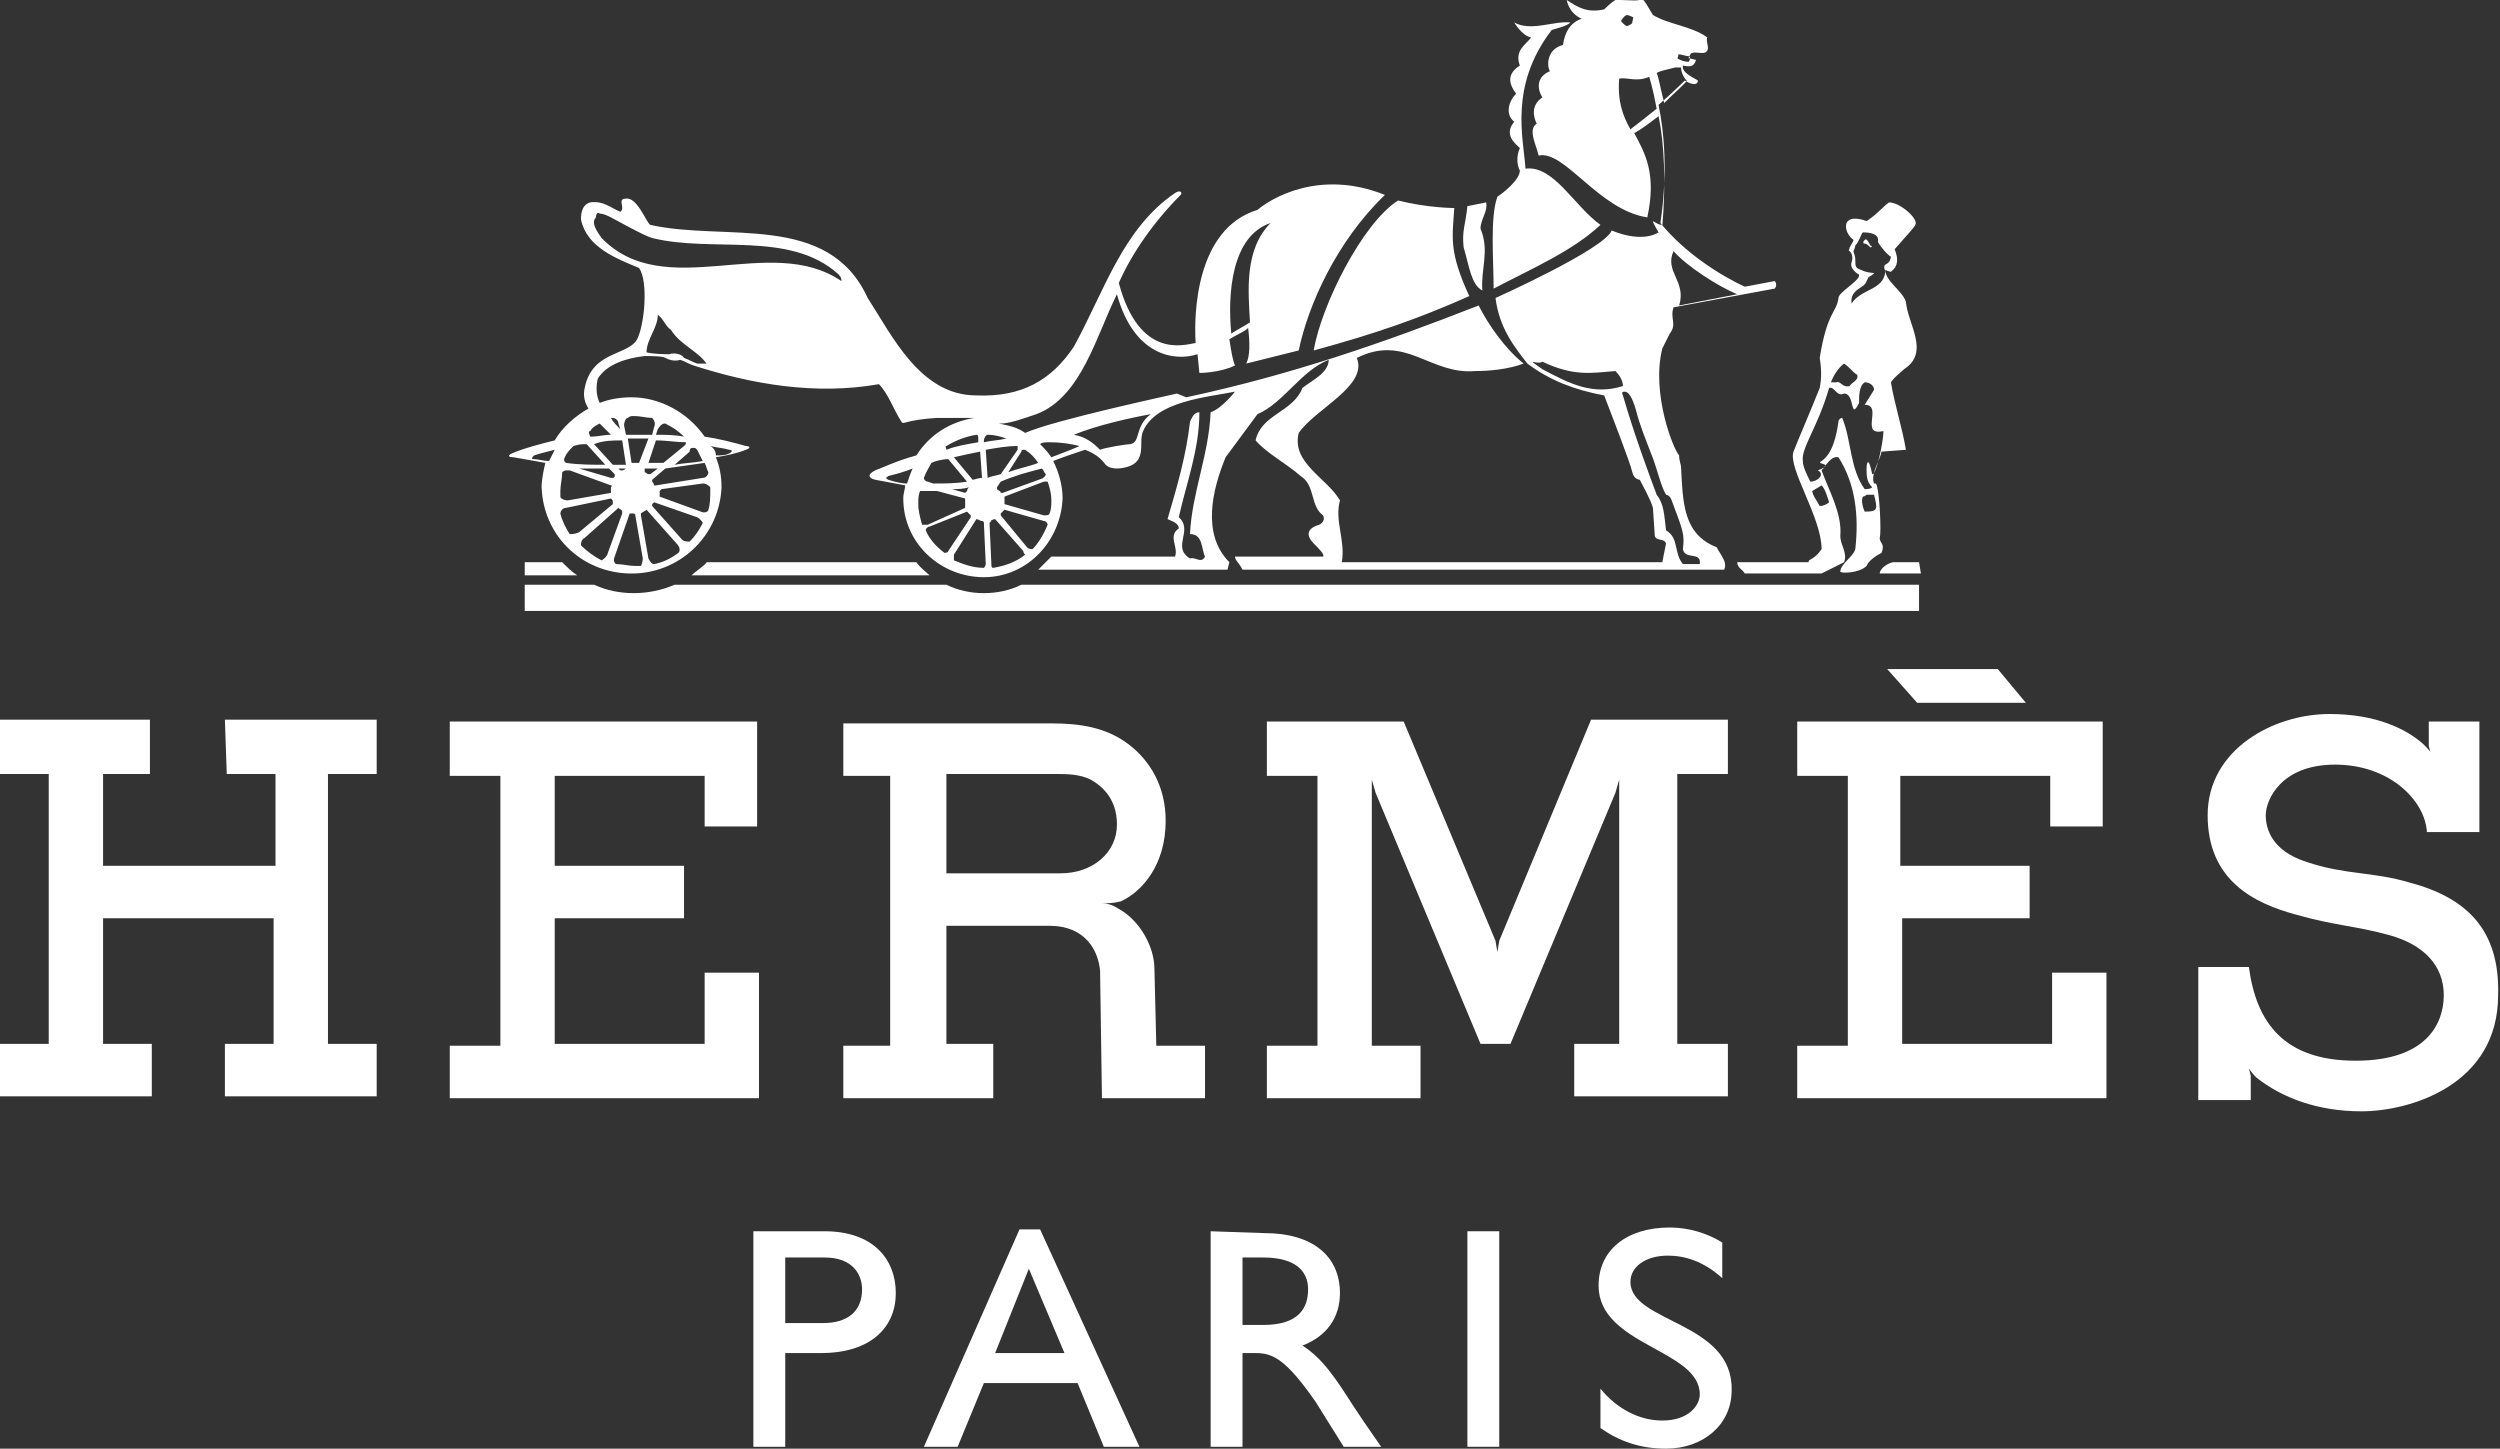 <svg xmlns="http://www.w3.org/2000/svg" xmlns:xlink="http://www.w3.org/1999/xlink" id="uuid-69ce7554-f5d7-4bb2-8bcc-6e323ff0c878" x="0px" y="0px" viewBox="0 0 133.4 77.3" style="enable-background:new 0 0 133.4 77.3;" xml:space="preserve"><rect x="0" y="0" width="133.4" height="77.3" fill="#333333" stroke="none"/><style type="text/css">	.st0{fill:#FFFFFF;}</style><g id="uuid-7b87652d-eea6-4108-a7f3-e9500f7faf8a">	<path id="uuid-901b35a5-54e4-48b5-8076-b0d7da5e68b4" class="st0" d="M64.6,65.7v11.5h1.7v-5H67c0.9,0,1.6,0.3,3.2,2.6l1.5,2.4h2   l-0.9-1.3c-0.2-0.3-0.4-0.6-0.6-0.9c-0.9-1.4-1.6-2.5-2.7-3.2c1.3-0.5,2-1.5,2-2.8c0-2-1.5-3.2-4-3.2L64.6,65.7L64.6,65.7z    M66.3,67.1h1.1c1.7,0,2.4,0.7,2.4,1.7c0,1-0.5,1.9-2.4,1.9l0,0h-1.1L66.3,67.1L66.3,67.1z"></path>	<path id="uuid-ebeeec7a-ca8b-42d1-b58b-9af2e671d152" class="st0" d="M54.4,65.6l-5.1,11.6h1.8l1.4-3.4h5l1.4,3.4h1.9l-5.3-11.6   H54.4L54.4,65.6z M54.9,67.7l1.9,4.5h-3.7L54.9,67.7z"></path>	<path id="uuid-5569080e-8ace-48a0-92ff-03c92a8650c1" class="st0" d="M40.2,65.7v11.5h1.7v-5h1.9c2.7,0,4-1.4,4-3.2   c0-1.8-1.2-3.3-3.8-3.3L40.2,65.7L40.2,65.7z M41.9,67.1H44c1.5,0,2,0.9,2,1.7c0,1.2-0.8,1.8-2.1,1.8h-2L41.9,67.1L41.9,67.1z"></path>	<path id="uuid-20345fbf-2769-44c5-9254-9b90cec334b7" class="st0" d="M87,68.4c0-0.8,0.8-1.4,2-1.4c0.9,0,1.9,0.3,2.9,1.2v-1.9   c-0.8-0.5-1.8-0.8-2.8-0.8c-2.3,0-3.8,1.2-3.8,3.1c0,3.2,5.4,3.4,5.4,5.8c0,0.6-0.6,1.4-2,1.4c-1.2,0-2.4-0.6-3.3-1.7v2.1   c1,0.7,2.1,1.1,3.5,1.1c2,0,3.5-1.3,3.5-3.1C92.5,70.5,87,70.6,87,68.4L87,68.4L87,68.4z"></path>	<path id="uuid-3c4a9976-5ca7-40d4-bf0e-204126b4c5c7" class="st0" d="M78.3,65.7H80v11.5h-1.7V65.7z"></path></g><g id="uuid-1ab97017-4915-4a4e-8dd2-f5ed17e29822">	<path id="uuid-ef312600-5142-40a1-b33b-62156927b65f" class="st0" d="M84,55.7v2.8h8.2v-2.8h-2.7V41.3h2.7v-2.9h-7.3L80,50.2   l-0.1,0.6l-0.1-0.6l-4.9-11.7h-7.3v2.9h2.7v14.4h-2.7v2.8h8.2v-2.8h-2.6V42.5l0-0.9l0.2,0.7l5.6,13.4h1.6l5.6-13.4l0.2-0.7l0,0.8   v13.3"></path>	<path id="uuid-dcd444b6-52a1-4d81-8f73-47fdd986a130" class="st0" d="M128.6,47.1c-2-0.6-3.4-0.4-5.5-1.1c-1.9-0.6-2.2-1.8-2.2-2.5   c0-0.8,0.8-2.7,3.7-2.7c2.9,0,4.8,1.9,4.9,3.6l0,0v0h2.8v-5.9h-2.7v1.3l0.1,0.4c0-0.1-0.1-0.2-0.4-0.5c0,0,0,0,0,0   c-0.9-0.8-2.5-1.6-5-1.6c-3,0-6.5,1.9-6.5,5.4c0,3.5,2.5,4.7,4.7,5.3c2.1,0.6,3.2,0.6,5,1.1c1.8,0.5,2.9,1.6,2.9,3.2   c0,1.5-0.9,3.5-4.7,3.5c-3.8,0-5.3-2-5.7-5l0,0h-2.7v7.1h2.8v-1.3l0,0l-0.1-0.4c0,0,0.1,0.2,0.4,0.5l0,0c1.4,1.1,3.3,1.8,5.6,1.8   c2.6,0,7.3-1.4,7.3-6.2C133.4,49.6,131.6,47.9,128.6,47.1L128.6,47.1L128.6,47.1z"></path>	<path id="uuid-4307e7b0-20ba-49b2-8c96-5db15ac2fc8b" class="st0" d="M100.7,35.7l1.6,1.8h5.8l-1.5-1.8H100.7z M95.9,38.5v2.9h2.7   v14.4h-2.7v2.8h16.5v-6.7h-2.9l0,3.8h-8V49h6.8v-2.8h-6.9v-4.8h8v2.7h2.8v-5.6L95.9,38.5L95.9,38.5z"></path>	<path id="uuid-759ab9b1-b56a-4bab-82ac-fbec1aab4dbb" class="st0" d="M40.5,51.9h-2.9v3.8h-8V49h6.9v-2.8h-6.9v-4.8h8v2.7h2.8v-5.6   H24v2.9h2.7v14.4H24v2.8h16.5"></path>	<path id="uuid-26b07745-84be-42c9-82b3-e29e95039392" class="st0" d="M12.1,41.3h2.6v4.9H5.5v-4.9h2.5v-2.9H0v2.9h2.6v14.4H0v2.8   h8.1v-2.8H5.5V49h9.1v6.7h-2.6v2.8h8.1v-2.8h-2.6V41.3h2.6v-2.9h-8.1"></path>	<path id="uuid-827d0480-a3ec-40c3-be0b-f903571fe904" class="st0" d="M45,38.5v2.9h2.5v14.4H45v2.8h8v-2.9h-2.5v-6.3H56   c1.9,0,2.6,1.3,2.7,2.4l0.1,6.8h5.5v-2.8h-2.6l-0.1-4.1c0-1.2-0.8-2.6-1.9-3.2c-0.3-0.2-0.6-0.3-0.9-0.3c0.3,0,0.6,0,1-0.1   c0,0,0,0,0,0c1.1-0.5,2.4-1.9,2.4-4.3c0-1.8-0.8-3.2-2-4.1c-1.2-0.9-2.6-1.1-4.1-1.1H45L45,38.5z M50.5,41.3h5.8   c0.6,0,1.3,0,1.9,0.3c0.7,0.4,1.4,1.1,1.4,2.4c0,1.5-1.3,2.6-3,2.6v0h-6.1C50.5,46.6,50.5,41.3,50.5,41.3z"></path></g><g id="uuid-26358e62-33ba-44b7-9a03-49d9bdc27fb1">	<path id="uuid-f9890919-d894-4f1e-8f57-7dffca0e6c2b" class="st0" d="M48.9,30H37.7c0,0.1-0.6,0.5-0.8,0.7h12.7   C49.4,30.5,49.1,30.3,48.9,30z"></path>	<path id="uuid-474254f2-7cb1-4c4d-b99f-637cbdf2d83b" class="st0" d="M28,32.6h74.4v-1.4H54.5c-1.2,0.6-2.8,0.6-4,0H36   c-1.4,0.6-3,0.6-4.3,0l-3.7,0C28,31.2,28,32.6,28,32.6z"></path>	<path id="uuid-808f2b86-b1ab-49b7-8cf2-5a0bb4ce2f6e" class="st0" d="M102.4,30H101c-0.4,0.1-0.7,0.4-0.7,0.6h2.2L102.4,30   L102.4,30z"></path>	<path id="uuid-722c943d-2149-4179-8b1e-89ce16bdbaed" class="st0" d="M28,30v0.7h2.8c-0.3-0.2-0.5-0.4-0.8-0.7L28,30L28,30z"></path>	<g id="uuid-b7790e2b-439e-4895-a10d-8631a6ea5aaa">		<path id="uuid-264fdff5-a360-4ed4-8018-805d3121102b" class="st0" d="M86.5,0c-0.1,0-0.3,0-0.3,0c-0.2,0.1-0.6,0.5-0.6,0.5    c-0.9,0.2-1.4-0.1-2-0.5c0,0,0.1,0.7,0.8,1c-0.6,0.2-0.9,0.7-1,1.4c-0.8,0.2-0.9,1-0.7,1.4C82,4.1,82,4.7,82.3,5.2    c-0.6,0.4-0.5,1-0.3,1.4c-0.5,0.3,0,1.2,0.1,1.7c1.4-0.3,3.2,2.9,5.8,3.3c0.5-2.3-0.1-3.4-0.7-4.5c0.4-0.2,0.9-0.6,1.3-0.9    c0.3,1.4,0.4,3.5,0.2,5.9c0,0,0,0,0-0.1c-0.2,0-0.3-0.1-0.5-0.2c0,0.1,0.3,0.6,0.3,0.6c0,0-0.8,0.6-2.5-0.1    c-0.4,1-6.2,3.6-6.2,3.6c0.2,1.6,1,2.6,1.7,3.5c1.2,0.9,2.5,1.4,4.1,1.7c0.3,0.8,1.4,3.6,1.5,4.1c0.1,0.4,0.4,0.4,0.4,0.4    c0.1,0.2,0.6,1.1,0.7,1.5l0.1,1.5c0.1,0.3,0.5,0.1,0.6,0.4l-0.2,1l-17.1,0c0.2-1.2-0.4-2.2-0.1-3.3c-0.7-1.2-2.6-2-2.2-3.6    c0.9-1.3,3.7-2.5,3.1-4c2.6-1.3,3.9,0.9,6.3,0.7c0.8,0,1.8-0.1,2.6-0.4c-1-0.8-1.9-2.1-2.4-3.1c-5.1,2-10,3.7-15.6,4.9L62.8,21    c-0.4,0.1-6.5,1.4-8.1,2.1c-0.4-0.3-0.9-0.4-1.4-0.5h0.1c0.5,0,1.3-0.3,1.9-0.5c2.4-0.9,3.2-4.2,4.3-6.4c0.9,3.3,3.1,3.6,4.3,3.2    l0.1,1c0,0,1.1,0,1.9-0.4c-0.1-0.2-0.2-0.7-0.3-1.4c0.5-0.3,0.8-0.4,1-0.6c0.1,0.8,0.1,1.5-0.1,1.9l2.8-0.7c0.5-2.4,2-5.8,4.6-8.3    c-3.5-1.4-6.1,0.2-6.8,0.8c-3.3,1-3.4,5.6-3.3,7.1c-0.6,0.1-3,0.9-4.1-3.2c0.7-1.6,1.9-3.3,3.3-4.7c0.1-0.1,0-0.3-0.3-0.1    c-2.8,1.9-3.8,5.3-5.4,8.2c-1.2,1.8-2.8,2.7-5.2,2.6c-3,0-4.5-3.2-5.8-5.2c-2.1-4.6-7.6-3-11.6-3.9c-0.2-0.1-0.7-1.5-1.3-1.4    c-0.5,0,0,0.5-0.3,0.7c-0.5-0.2-0.9-0.6-1.6-0.5c-0.4,0.1-0.5,0.5-0.5,0.9c0.3,1.5,1.9,2.1,3.1,2.6c0.5,0.7,0.3,3-0.1,3.8    c-0.5,0.9-2.4,0.6-2.8,2.6c-0.1,0.4,0,0.8,0.2,1.1c-0.7,0.4-1.4,1-1.8,1.7c-0.8,0.2-1.6,0.4-2.3,0.7c-0.2,0.1-0.2,0.2,0.1,0.2    c0.6,0.1,1.1,0.2,1.7,0.3c-0.1,0.4-0.2,0.9-0.2,1.3c0.1,2.7,2.3,4.7,5,4.6c2.5-0.1,4.5-2.1,4.6-4.6c0-0.6-0.1-1.1-0.3-1.6    c0.6-0.1,1.1-0.2,1.6-0.4c0.3-0.1,0.2-0.2,0-0.2c-0.7-0.2-1.5-0.4-2.2-0.5c-0.9-1.3-2.4-2.1-3.9-2.1c-0.6,0-1.2,0.1-1.7,0.3    c0,0,0,0,0,0c-0.2-0.4-0.2-0.9-0.1-1.3c0.5-0.8,1.6-1.1,2.5-1.2c0.3,0,1,0,1.1,0.1c0.2,0.1,0.5,0.2,0.8,0.1    c0.3,0.1,0.4,0.2,0.7,0.3c3.1,1,6.5,1.6,9.9,1c0.5,0.5,0.8,1.4,1.2,2c0.1,0.2,0.2-0.1,1.9-0.2c0.6,0,1.3,0,2,0    c-1.3,0.2-2.4,0.9-3.1,2c-1.1,0.3-1.9,0.7-2.2,0.8c-0.4,0.2-0.4,0.4,0,0.5c0.5,0.1,1.1,0.2,1.6,0.3c0,0.2-0.1,0.4-0.1,0.7    c0,2.4,2,4.2,4.3,4.2c2.3,0,4.1-1.9,4.2-4.2c0-0.7-0.2-1.4-0.5-2c0.5-0.2,1.1-0.4,1.7-0.6c0.5,0.2,0.8,0.4,1.1,0.8    c0.3,0.3,0.9,0.2,1.2,0.1c0.6-0.2,0.7-0.6,0.7-1.2c0-0.2,0-0.5,0.1-0.7c0.7-1.6,3.4-1.8,4.9-2.1c0,0-0.7,0.9-1.3,1.1    c-0.1,2.3-1,4.3-1.1,6.5c0.7,0,0.6,0.8,0.8,1.2c-0.2,0.4-0.5,0-0.8,0.1c-1-0.6,0.2-1.5-0.6-2.2c0.4-1.8,1.1-3.6,1.1-5.6    c-0.3,0-0.4,0.3-0.5,0.5c-0.2,1.8-0.7,3.5-1.2,5.2c0.2,0.1,0.6,0.2,0.6,0.5c-0.6,0.4,0,1-0.2,1.5h-6.6l-0.7,0.7h10.1l0.1-0.4    c-1.5-1.5-0.9-3.9-0.2-5.6l1.7-2.3c1.4-0.6,2.3-2.3,3.8-2.9c0,0.7-0.9,1.1-1.4,1.5c-0.5,1.3-2.2,1.4-2.5,2.8    c0.6,0.7,1.6,1.2,2.4,1.9c0.8,0.5,0.5,1.6,1.2,2.1c0.1,0.2,0,0.4-0.2,0.5c-0.7,0.2-0.7,0.6-0.3,1c0.3,0.3,0.6,0.6,0.5,0.7h-4.7    c0,0.2,0.2,0.3,0.4,0.7h25.7c0.2-0.4-0.2-0.8-0.4-1.2c-1.8-0.7-1.8-2.4-1.9-4.3c0-0.1-0.1-0.3-0.1-0.6c-0.3-0.3-1.5-3.3-0.9-5.7    l0.4-0.8c0.4-0.5,0-0.8,0.2-1.4l5.4-1c0.1-0.1,0.1-0.3,0-0.4l-1.6,0.3c-1.3-0.6-3.2-1.8-4.5-3.4c0.4-2.7,0.2-4.9-0.1-6.3    c0.8-0.7,1.4-1.3,1.4-1.3c0.5,0.3,0.7,0.2,0.7,0c-0.1-0.1-0.9-0.4-0.8-0.8c0.5,0.1,0.6,0,0.7-0.3l-0.4-0.1h0l0.1-0.2    c0.1-0.2,0.6,0,0.8-0.1c0.3-0.2,0-0.5,0.1-0.8c-0.8-0.6-2.1-0.7-2.9-1.2c-0.3-0.5-0.4-0.7-0.6-0.9C87.6,0.1,86.9,0,86.5,0L86.5,0z     M86.8,0.8c0.1,0,0.3,0.1,0.3,0.1c0.1,0,0,0.2,0,0.3c0,0.1-0.3,0.2-0.3,0.2s-0.3-0.2-0.3-0.3l0,0C86.6,1,86.6,0.9,86.8,0.8    C86.7,0.8,86.7,0.8,86.8,0.8C86.7,0.8,86.8,0.8,86.8,0.8L86.8,0.8L86.8,0.8z M89.6,2.9c0.1,0,0.4,0.1,0.5,0.1c0.1,0,0.1,0.2,0,0.3    c-0.2,0-0.5-0.1-0.6-0.2C89.6,3,89.5,2.9,89.6,2.9C89.6,2.9,89.6,2.9,89.6,2.9L89.6,2.9L89.6,2.9z M89.4,3.6c0.1,0,0.2,0,0.3,0    c0,0.2,0.1,0.5,0.3,0.7c0,0.1-0.6,0.6-1.2,1.2c-0.2-0.8-0.3-1.4-0.4-1.6C88.5,3.8,89,3.7,89.4,3.6L89.4,3.6z M88,4.1    c0,0,0.2,0.6,0.4,1.7c-0.5,0.4-1,0.8-1.4,1.1c-0.4-0.7-0.7-1.5-0.6-2.7C86.8,4.1,87.3,4.4,88,4.1L88,4.1z M32,11.4    c0.2,0,0.4,0.1,0.6,0.2c0.2,0.1,1.8,1,2.2,1.1c3.2,0.8,7.3-0.4,9.9,1.9c0.1,0.1,0.2,0.2,0.2,0.4c-3.8-2.6-9.4,1.2-12.8-2.3    c-0.2-0.3-0.6-0.8-0.3-1.1C31.8,11.4,31.9,11.3,32,11.4z M67.8,11.9c-1.4,1.4-1.2,3.6-1.1,5.3c-0.3,0.2-0.7,0.4-1,0.6    C65.5,15.7,65.7,12.6,67.8,11.9z M89.3,13.4c0.7,0.8,2.4,1.9,3.4,2.3l-3.1,0.6C90,15,88.8,14.5,89.3,13.4z M35.1,16.8L35.1,16.8    c0.3,0.2,0.4,0.6,0.7,0.8c0.5,0.8,1.4,1.1,1.9,1.8c-0.2,0-0.3,0-0.5,0c-0.3-0.1-0.4-0.2-0.7-0.3c-0.1-0.2-0.5-0.3-0.8-0.2    c-0.2,0-0.8,0-1.2-0.1C34.5,18.1,35.1,17.5,35.1,16.8L35.1,16.8L35.1,16.8z M82.3,19.3c1.7,0.8,2.6,0.6,3.9,0.5    c0.2,0.2,0.4,0.5,0.4,0.8c-1.6,0.5-2.8-0.1-4.3-0.9l0,0C81.3,19,82,19.5,82.3,19.3L82.3,19.3L82.3,19.3z M86.7,20.9    c0.2,0,0.4,0.3,0.6,1c0.2,0.8,0.5,1.5,0.8,2.3c0.3,0.7,0.5,1.7,0.8,2.2c0,0,0.2,0,0.3,0.3c0.6,1.6,0.7,1.8,0.6,2.6    c0.1,0.6,1,0.1,0.9,0.8h-1.7l0.8,0c-0.5-0.6-0.2-1.4-0.9-1.8c-0.1-0.8-0.1-1.4-0.5-1.9c-0.3-0.8-1.2-3.2-1.8-5.3    C86.5,20.9,86.6,20.9,86.7,20.9L86.7,20.9L86.7,20.9z M61.4,22.1c-0.9,0.7-0.5,1.5-1.1,1.6c-0.2,0-1.4,0.2-1.6,0.3    c-0.4-0.4-0.8-0.7-1.4-0.8C58.5,22.7,60.3,22.3,61.4,22.1z M33.8,22.2C33.8,22.2,33.8,22.2,33.8,22.2c0.4,0,0.7,0.1,1,0.1v0    c0.1,0.1,0.2,0.3,0.1,0.5l-0.1,0.4c-0.4,0-0.7,0-1.1,0c-0.1,0-0.2,0-0.3,0l-0.1-0.5c0-0.2,0.1-0.4,0.2-0.4    C33.6,22.2,33.7,22.2,33.8,22.2L33.8,22.2L33.8,22.2z M32.7,22.3c0.1,0,0.3,0.1,0.3,0.3l0.1,0.3c-0.2-0.2-0.4-0.4-0.5-0.6    L32.7,22.3z M35.5,22.6C35.5,22.6,35.5,22.6,35.5,22.6c0.4,0.2,0.7,0.4,1,0.7c-0.5-0.1-1-0.1-1.5-0.1l0.1-0.3    C35.3,22.6,35.4,22.6,35.5,22.6L35.5,22.6L35.5,22.6z M32,22.6c0.2,0.2,0.4,0.4,0.6,0.6c-0.4,0-0.7,0.1-1.1,0.1    c-0.1-0.2-0.1-0.3,0-0.3C31.6,22.8,31.8,22.7,32,22.6L32,22.6z M52.5,23.2C52.5,23.2,52.5,23.2,52.5,23.2L52.5,23.2L52.5,23.2    C52.5,23.2,52.5,23.2,52.5,23.2L52.5,23.2z M52.7,23.2c0.4,0,0.7,0.1,1,0.2c-0.4,0.1-0.8,0.1-1.2,0.2l0-0.1    C52.5,23.4,52.6,23.2,52.7,23.2L52.7,23.2L52.7,23.2z M52.1,23.2L52.1,23.2c0.1,0,0.1,0.1,0.1,0.2l0,0.2c-0.6,0.1-1.2,0.2-1.7,0.4    c0-0.1-0.1-0.2,0-0.2C51,23.5,51.5,23.3,52.1,23.2L52.1,23.2L52.1,23.2z M33.7,23.4c0.3,0,0.6,0,0.9,0l-0.5,1.3h0    c-0.2,0-0.3,0-0.4,0h0l-0.2-1.3C33.6,23.4,33.6,23.4,33.7,23.4L33.7,23.4L33.7,23.4z M35,23.5c0.6,0,1.1,0.1,1.6,0.1    c0,0.1,0,0.1-0.1,0.2h0l-1.1,0.9c-0.3,0-0.6,0-0.8,0L35,23.5L35,23.5z M33.2,23.5l0.2,1.3c-0.2,0-0.4,0-0.7,0l-1-1.1    C32.2,23.5,32.7,23.5,33.2,23.5L33.2,23.5L33.2,23.5z M56,23.6c0.7,0,1.2,0.1,1.6,0.2c-0.2,0.1-0.7,0.3-1.5,0.6    c-0.2-0.3-0.4-0.5-0.6-0.7C55.6,23.6,55.8,23.6,56,23.6L56,23.6L56,23.6z M31.3,23.7l1,1.1c-0.7,0-1.4,0-2.1-0.1    c-0.1-0.1-0.1-0.1-0.1-0.2c0.1-0.3,0.3-0.5,0.5-0.7C30.9,23.7,31.1,23.7,31.3,23.7L31.3,23.7L31.3,23.7z M54.3,23.8    c0,0.1,0,0.1,0,0.2l-0.9,1.3c-0.3,0.1-0.5,0.1-0.7,0.2L52.6,24C53.2,23.9,53.7,23.8,54.3,23.8L54.3,23.8L54.3,23.8z M37.9,23.8    c0.4,0.1,0.7,0.1,1,0.2l0,0c0.2,0,0.2,0.1,0,0.2c-0.2,0.1-0.4,0.1-0.7,0.1C38.2,24.1,38.1,23.9,37.9,23.8L37.9,23.8L37.9,23.8z     M37,23.9c0.1,0,0.1,0,0.2,0.1h0c0.1,0.2,0.2,0.4,0.3,0.6c-0.5,0.1-1,0.1-1.5,0.2l0.8-0.7C36.8,23.9,36.9,23.9,37,23.9L37,23.9    L37,23.9z M54.7,24C54.7,24,54.7,24,54.7,24c0.3,0.2,0.5,0.4,0.7,0.7c-0.5,0.2-1.1,0.3-1.6,0.5l0.7-1.1C54.5,24,54.6,24,54.7,24    L54.7,24L54.7,24z M29.6,24c-0.1,0.2-0.2,0.4-0.3,0.6c-0.3,0-0.6-0.1-0.8-0.1c-0.2,0-0.1-0.1,0-0.2C28.8,24.2,29.2,24.1,29.6,24    L29.6,24L29.6,24z M52.3,24.1l0.1,1.4c-0.2,0-0.4,0.1-0.5,0.1l-1-1.2C51.3,24.3,51.8,24.2,52.3,24.1L52.3,24.1z M50.6,24.5l1,1.2    l0,0c-0.6,0.1-1.2,0.1-1.8,0.1l-0.3-0.1v0c-0.1,0-0.2-0.1-0.2-0.2c0.1-0.3,0.3-0.6,0.4-0.8C49.9,24.6,50.3,24.5,50.6,24.5    C50.6,24.5,50.6,24.5,50.6,24.5z M37.6,24.7c0.1,0.2,0.1,0.3,0.2,0.5c0,0.1-0.1,0.3-0.3,0.3L35,25.9c0,0-0.1,0-0.1,0    c0-0.1-0.1-0.2-0.1-0.2c0,0,0-0.1,0-0.1l0.7-0.6C36.2,24.9,36.9,24.8,37.6,24.7L37.6,24.7L37.6,24.7z M35.1,25l-0.4,0.3    c0,0-0.1,0-0.1,0c-0.1,0-0.1-0.1-0.2-0.1c0,0,0,0,0-0.1l0-0.1C34.4,25,35.1,25,35.1,25z M55.6,25c0.1,0.1,0.1,0.2,0.2,0.3    c0,0.1-0.1,0.2-0.2,0.2l0.1,0l-2.2,0.8c0,0-0.1,0-0.1,0c0-0.1-0.1-0.1-0.2-0.2c0,0,0-0.1,0-0.1l0.2-0.3    C54.1,25.4,54.8,25.2,55.6,25L55.6,25L55.6,25z M30.9,25c0.5,0,1.1,0,1.6,0l0.3,0.3c0,0,0,0.1,0,0.1c0,0.1-0.1,0.1-0.1,0.1    c0,0,0,0-0.1,0L30.9,25L30.9,25z M48.7,25c-0.1,0.2-0.2,0.5-0.3,0.8c-0.3,0-0.7-0.1-1-0.2v0c-0.2-0.1-0.1-0.1,0-0.2    C47.8,25.3,48.2,25.2,48.7,25L48.7,25L48.7,25z M33.4,25L33.4,25C33.4,25,33.4,25.1,33.4,25c-0.1,0.1-0.2,0.1-0.2,0.1    c0,0-0.1,0-0.1,0L33,25C33.1,25,33.3,25,33.4,25L33.4,25L33.4,25z M30.2,25.1c0.1,0,0.1,0,0.2,0l2.2,0.8c0,0,0.1,0,0,0.1    c0,0.1,0,0.1,0,0.2c0,0,0,0,0,0.1l-2.3,0.4c-0.2,0-0.4-0.1-0.4-0.2c0-0.1,0-0.2,0-0.3c0-0.3,0.1-0.7,0.1-1    C30,25.2,30.1,25.1,30.2,25.1L30.2,25.1L30.2,25.1z M55.7,25.7c0.1,0,0.2,0,0.2,0c0.1,0.3,0.2,0.6,0.2,1c0,0.2,0,0.5-0.1,0.7    c0,0.1-0.2,0.1-0.3,0.1l-2.1-0.6c0,0,0,0,0-0.1v-0.1c0,0,0,0,0,0v-0.1c0,0,0,0,0,0v0c0,0,0,0,0,0v0c0,0,0,0,0,0v0c0,0,0-0.1,0-0.1    L55.7,25.7C55.7,25.7,55.7,25.7,55.7,25.7L55.7,25.7L55.7,25.7z M53,25.7L53,25.7C53,25.8,53,25.8,53,25.7L53,25.7L53,25.7z     M37.5,25.8c0.2,0,0.3,0.1,0.4,0.2c0,0.1,0,0.2,0,0.2c0,0.3,0,0.7-0.1,1h0c0,0.1-0.2,0.2-0.4,0.1l-2.2-0.8c0,0,0,0,0-0.1    c0-0.1,0-0.1,0-0.2c0,0,0,0,0.1-0.1L37.5,25.8C37.5,25.8,37.5,25.8,37.5,25.8L37.5,25.8L37.5,25.8z M51.7,26    C51.7,26,51.7,26,51.7,26c-0.1,0.1-0.1,0.2-0.1,0.2c0,0-0.1,0.1-0.1,0.1l-0.7-0.2C51.1,26.1,51.4,26.1,51.7,26L51.7,26L51.7,26z     M49.1,26.2c0.3,0,0.6,0,0.9,0l1.5,0.4c0,0,0,0,0,0.1c0,0.1,0,0.2,0,0.3c0,0,0,0.1,0,0.1l-2,0.9c-0.1,0-0.2,0-0.3,0    c-0.1-0.4-0.2-0.7-0.2-1.1C49,26.6,49,26.4,49.1,26.2L49.1,26.2L49.1,26.2z M32.6,26.6C32.6,26.6,32.7,26.6,32.6,26.6    c0.1,0.1,0.1,0.1,0.1,0.2c0,0,0,0.1,0,0.1l-1.8,1.5c-0.2,0.1-0.4,0.1-0.5,0.1c-0.2-0.3-0.4-0.7-0.5-1.1c0-0.1,0.1-0.3,0.3-0.3    L32.6,26.6L32.6,26.6z M34.9,26.8C34.9,26.8,34.9,26.8,34.9,26.8l2.3,0.8c0.2,0.1,0.3,0.3,0.3,0.3c-0.2,0.4-0.4,0.7-0.7,1h0    c-0.1,0-0.3,0-0.4-0.1L34.8,27c0,0,0-0.1,0-0.1C34.8,26.9,34.8,26.9,34.9,26.8C34.9,26.8,34.9,26.8,34.9,26.8L34.9,26.8L34.9,26.8    z M33,27.1C33,27.1,33,27.1,33,27.1c0.1,0.1,0.2,0.1,0.2,0.2c0,0,0,0,0,0.1l-0.8,2.2c-0.1,0.2-0.3,0.3-0.3,0.3    c-0.4-0.2-0.8-0.5-1.1-0.8c0-0.1,0-0.3,0.2-0.4L33,27.1C32.9,27.1,33,27.1,33,27.1L33,27.1L33,27.1z M53.6,27.2    C53.6,27.2,53.6,27.2,53.6,27.2l2.1,0.6c0.1,0,0.2,0.1,0.2,0.2c-0.2,0.5-0.5,1-0.8,1.3c-0.1,0-0.2,0-0.3-0.1l-1.4-1.7    c0,0,0-0.1,0-0.1C53.4,27.4,53.5,27.3,53.6,27.2C53.5,27.2,53.5,27.2,53.6,27.2L53.6,27.2L53.6,27.2z M34.5,27.2    C34.5,27.2,34.5,27.2,34.5,27.2l1.6,1.8c0.2,0.2,0.2,0.4,0.1,0.5c-0.4,0.3-0.8,0.5-1.3,0.6c-0.1,0-0.2-0.1-0.3-0.3l-0.4-2.3    c0,0,0-0.1,0-0.1C34.3,27.3,34.4,27.3,34.5,27.2C34.5,27.2,34.5,27.2,34.5,27.2C34.5,27.2,34.5,27.2,34.5,27.2z M51.6,27.3    C51.6,27.3,51.6,27.3,51.6,27.3c0.1,0.1,0.1,0.1,0.2,0.2c0,0,0,0.1,0,0.1l-1.2,1.8c0,0.1-0.2,0.1-0.2,0.1c-0.4-0.3-0.8-0.7-1-1.2    h0c0-0.1,0.1-0.2,0.2-0.2L51.6,27.3C51.6,27.3,51.6,27.3,51.6,27.3L51.6,27.3L51.6,27.3z M33.6,27.4    C33.6,27.4,33.6,27.4,33.6,27.4c0.1,0,0.1,0,0.2,0c0,0,0.1,0,0.1,0.1l0.4,2.3c0,0.2-0.1,0.4-0.1,0.4c-0.1,0-0.2,0-0.3,0    c-0.3,0-0.7-0.1-1-0.1h0c-0.1,0-0.2-0.2-0.1-0.4L33.6,27.4C33.5,27.4,33.6,27.4,33.6,27.4L33.6,27.4L33.6,27.4z M53.1,27.7    C53.1,27.7,53.1,27.7,53.1,27.7l1.5,1.7c0,0.1,0.1,0.2,0.1,0.2l0,0c-0.5,0.4-1.1,0.6-1.7,0.7c-0.1,0-0.1-0.1-0.1-0.2l-0.1-2.2    c0,0,0,0,0.1-0.1C52.8,27.8,53,27.7,53.1,27.7C53.1,27.7,53.1,27.7,53.1,27.7L53.1,27.7L53.1,27.7z M52.1,27.7    C52.1,27.7,52.1,27.7,52.1,27.7c0.1,0,0.2,0.1,0.3,0.1c0,0,0.1,0,0.1,0.1l0.1,2.2c0,0.1-0.1,0.2-0.1,0.2l0,0    c-0.6,0-1.1-0.2-1.6-0.4c0-0.1,0-0.2,0-0.3L52.1,27.7C52.1,27.7,52.1,27.7,52.1,27.7L52.1,27.7L52.1,27.7z M36.7,29L36.7,29    C36.7,29,36.7,29,36.7,29L36.7,29C36.7,29,36.7,29,36.7,29z M50.6,29.7L50.6,29.7L50.6,29.7L50.6,29.7    C50.6,29.7,50.6,29.7,50.6,29.7L50.6,29.7z"></path>		<path id="uuid-ad96d9ed-43ce-46f6-9468-50e13870e5d8" class="st0" d="M85.4,12c-1.4-1-2.5-3.2-4-3c-0.1-1.6-0.9-4.4,1.4-7.4    c0.3-0.1,0.8-0.2,1-0.4c-0.9-0.1-2.1,0.5-3,0c0,0,0.4,0.7,0.9,0.8c-0.3,0.4-0.9,0.7-0.6,1.5c-0.8,0.5-0.5,1.1-0.2,1.5    c-0.4,0.4-0.6,1.1-0.1,1.5c-0.6,0.7,0.1,1.2,0.3,1.4c-0.3,0.7,0,1.2,0,1.2c0,0.5-0.9,1.2-1.2,1.4c-0.4,1.1-0.2,3.4-0.2,4.9    C81.8,14.3,83.9,13.4,85.4,12L85.4,12L85.4,12z"></path>		<path id="uuid-cc4ea49c-e227-4f6e-9018-694b5dc88643" class="st0" d="M70.1,18.7c3.3-0.9,5.6-1.7,8.3-2.9    c-1.1-2.4-0.9-3.1-0.8-4.7c0,0-1.4,0-3-0.4C72.7,11.9,70.5,16.3,70.1,18.7L70.1,18.7L70.1,18.7z"></path>		<path id="uuid-66797b93-b867-4254-89ed-f48461492af2" class="st0" d="M79.1,15.5c-0.1-1.1,0.4-2.1-0.1-3.3c0-0.5,0.4-0.9,0.3-1.4    L78.3,11c-0.1,1-0.3,1.3-0.2,2.2C78.4,14.2,78.5,15.2,79.1,15.5L79.1,15.5L79.1,15.5z"></path>	</g>	<g id="uuid-74ff9d36-96fe-416c-81a9-8c712fed6d66">		<path id="uuid-c90b02a4-fd15-468a-9443-6133c7e723ca" class="st0" d="M99.5,12.8c-0.1,0.1-0.1,0.2,0,0.2c0.1,0,0.2,0.1,0.3,0.2    c0.1,0,0.1-0.1,0-0.1C99.7,12.9,99.6,12.7,99.5,12.8L99.5,12.8L99.5,12.8z"></path>		<path id="uuid-6a400587-b1f7-4ee0-8200-a127f9c46b5f" class="st0" d="M100.8,10.8c-0.3,0.2-0.6,0.6-1.2,1c0,0-0.7-0.3-1,0    c-0.2,0.2-0.1,0.7,0.3,1c0,0.1-0.1,0.2-0.2,0.4c0,0.1-0.1,0.2,0,0.2c0.1,0.1,0.2,0.3,0.1,0.6c-0.1,0.3,0.2,0.5,0.3,0.6    c0,0,0.1,0,0.1,0.1c0,0.3-1.1,0.9-1.1,1.2c-0.1,0.8-0.6,0.7-1,3.2c0.1,0.6,0.1,1.1,0,1.6c-0.6,1.5-1,2.4-1.4,3.4    c-0.3,0.9,1.5,3.5,1.5,5.2c-0.4,0.6-0.7,0.5-0.7,0.7h-3.8c0,0.3,0.3,0.4,0.4,0.6h4.1l1.2-0.6c0.2-0.5-0.2-0.9-0.2-1.4    c0.1-1.2-0.6-2.4-1-3.5c0.2-0.2,0.5-0.8,0.9-0.7c0.9,1.4,1.1,3.1,0.9,4.9c-0.1,0.4-0.8,0.8-0.8,1.2c0,0.1,1,0.1,1.4-0.3    c0.1-0.3,0.6-0.6,0.8-0.7c0.2-0.5-0.1-0.5-0.1-0.8c0.1-0.2,0-2.6-0.2-2.9c-0.1,0-0.1,0-0.1,0c-0.2-0.5,0.3-1.2,0.4-1.7l1.3-0.1    c-0.2-1.2-0.6-2.4-0.8-3.6c0.2-0.3,0.5-0.5,0.7-0.7c1.4-0.9,0.2-2.4,0.1-3.6c-0.2-0.6-1.1-1.1-1.1-1.7c0.2,0.1,0.3,0.1,0.3,0.1    c0.4-0.3,0.4-0.7,0.2-1.2c0.6-0.7,1-1.1,1.1-1.3C102.4,11.7,101.4,10.8,100.8,10.8L100.8,10.8L100.8,10.8z M99.4,12.4    c1,0,0.8,0.5,0.8,0.5c0.1,0.2,0.5,0.7,0.7,0.8c-0.1,0.6-0.5,0.2-0.3,0.8c-0.1,1-1.3,0.9-1.8,1.7c-0.1-0.8,0.7-0.8,0.8-1.2    c0,0,0.1-0.2,0.1-0.2c0.6-0.4,0.2-0.1-0.4-0.4C99,14.3,99,14.2,99,13.9c0-0.3-0.1-0.4-0.1-0.5c0,0,0.1-0.2,0.1-0.3    C99.2,12.9,99.3,12.5,99.4,12.4L99.4,12.4L99.4,12.4z M98.4,19.4L98.4,19.4c0.3,0.2,0.5,0.5,0.7,0.6c0.1,0.3-0.3,0.4-0.4,0.6    c-0.4,0.1-0.5-0.3-0.7-0.2c0,0-0.3,0-0.3,0C97.8,20.1,98.1,19.6,98.4,19.4L98.4,19.4L98.4,19.4z M99.5,20.4c0.3,0,0.5,0.2,0.5,0.4    l-0.5,0.8c1,0-0.3,1.7,1,1.4c0,0.6-0.4,2.4-0.6,2.3c-0.2-1-0.3-0.6-0.3-0.3c0,0.4,0,0.7,0.3,1c-0.1,0.1-0.3,0.1-0.4,0.1    c-0.8-1.1-0.7-2.6-1.2-3.8c-0.1,0-0.2,0.1-0.2,0.2c-0.1,0.7-0.3,1.7-0.9,2.1c-0.4,0.2,0.8,0.1-0.2,0.5c0.4,0.2,0,0.6-0.4,0.6    c-0.2-0.4-0.4-0.8-0.4-1.1c-0.1-0.7,0.8-1.8,1.4-3.9c0.3-0.1,0.4,0.5,0.8,0.3c0.6,0,0.3,1.5,0.8,0.5c0-0.4,0-0.9,0.3-1.1    C99.5,20.4,99.5,20.4,99.5,20.4L99.5,20.4L99.5,20.4z M97.2,25.9c0.2,0.2,0.3,0.6,0.4,0.9c-0.1,0.1-0.3,0.2-0.5,0.2    c-0.1-0.2-0.4-0.6-0.4-0.8L97.2,25.9L97.2,25.9z M99.6,26.4c0.1,0,0.3,0,0.4,0c0.2,0.8,0.2,0.9-0.5,0.9v0    c-0.1-0.2-0.2-0.6-0.1-0.8C99.4,26.5,99.5,26.5,99.6,26.4L99.6,26.4L99.6,26.4z"></path>	</g></g></svg>